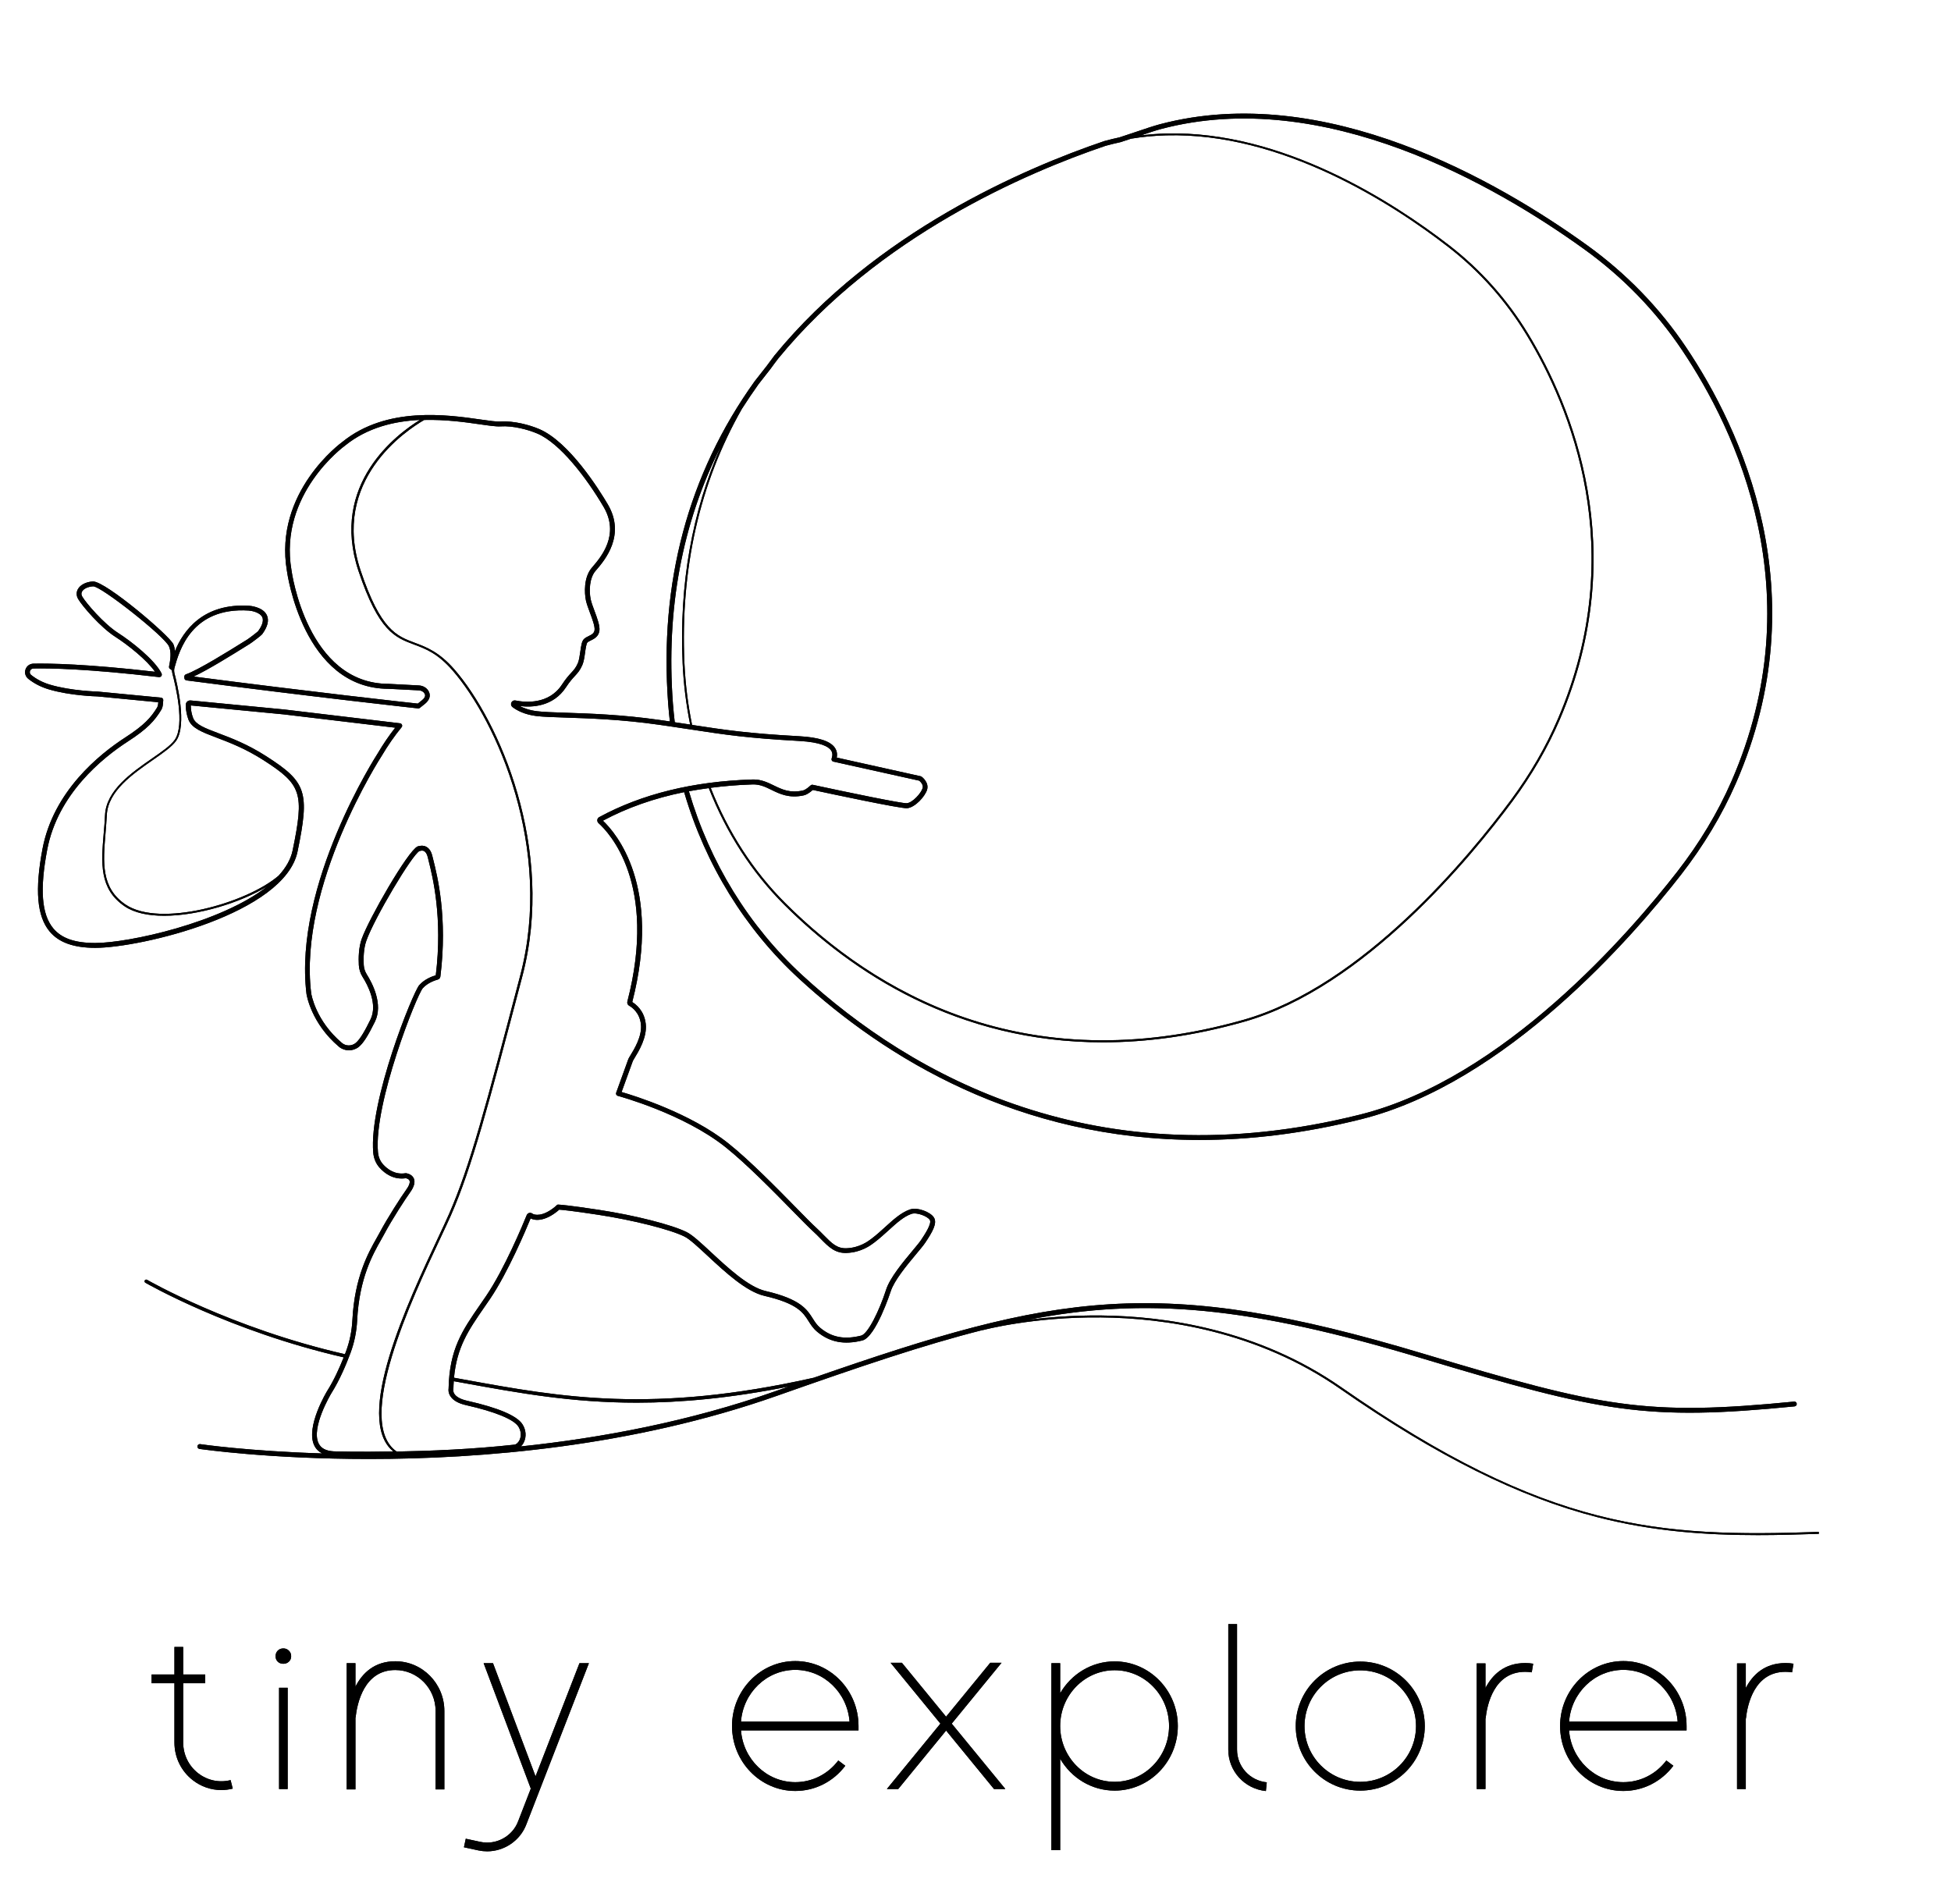 <svg xmlns="http://www.w3.org/2000/svg" xmlns:xlink="http://www.w3.org/1999/xlink" x="0px" y="0px" viewBox="0 0 490.21 478.47" style="enable-background:new 0 0 490.21 478.47;" xml:space="preserve"><style type="text/css">	.st0{fill:#C5D7D1;}	.st1{fill:#ACD1CA;}	.st2{fill:#F9E6CE;}	.st3{fill:#DEEDEC;}	.st4{fill:#FFFFFF;}	.st5{fill:url(#SVGID_1_);}	.st6{fill:#F1D4B1;}	.st7{fill:url(#SVGID_00000106866732284224370320000010279350940724883600_);}	.st8{fill:url(#SVGID_00000101083629591718334830000003775322175688117933_);}	.st9{fill:url(#SVGID_00000026136604814599632800000012565050560893829040_);}	.st10{fill:url(#SVGID_00000176027259648201521520000009990836748472333735_);}	.st11{fill:url(#SVGID_00000128463526023578444000000017504476259963914645_);}	.st12{fill:url(#SVGID_00000065054759300257987990000001011504921412745104_);}	.st13{fill:url(#SVGID_00000037692334626956476910000017257790968205309069_);}	.st14{fill:url(#SVGID_00000149374059373802918610000006629078516285256623_);}	.st15{fill:url(#SVGID_00000175289830328138695870000013096357875450799755_);}	.st16{fill:url(#SVGID_00000031922155841384254520000014537471416990781577_);}	.st17{fill:url(#SVGID_00000140729961105312448860000015086466034482694041_);}	.st18{fill:url(#SVGID_00000000903969304960021140000010834904272709811379_);}	.st19{fill:none;}	.st20{fill:url(#SVGID_00000034073226834978784540000005066781937793830331_);}	.st21{fill:url(#SVGID_00000018928037221126839980000017094906364131787710_);}	.st22{fill:url(#SVGID_00000001637133503273521940000004059426816126298278_);}	.st23{fill:url(#SVGID_00000008846901609226594820000004705423017096110766_);}	.st24{fill:url(#SVGID_00000094619143687669575740000002232907681413571002_);}	.st25{fill:url(#SVGID_00000176039183691206982350000013510735560813375897_);}	.st26{fill:url(#SVGID_00000054230401141693735830000018089870926612555393_);}	.st27{fill:url(#SVGID_00000021836043989163920270000003848899592685350296_);}	.st28{fill:url(#SVGID_00000046331153490423108010000017861037951007034033_);}	.st29{fill:url(#SVGID_00000097474493461861738540000018094922066782058926_);}	.st30{fill:#E0E9E1;}	.st31{fill:url(#SVGID_00000067957422587819993170000006716488106615082670_);}	.st32{fill:url(#SVGID_00000166675938316765369860000018071921628218952338_);}	.st33{fill:url(#SVGID_00000006678514340953280160000013798483604922348971_);}	.st34{fill:url(#SVGID_00000070805022850818869650000015319724584465964710_);}	.st35{fill:url(#SVGID_00000143592578999444306820000008192174560662267560_);}	.st36{fill:url(#SVGID_00000096044793058176562250000012222622645234096512_);}	.st37{fill:url(#SVGID_00000182502596421332180680000004982924246140377732_);}	.st38{fill:url(#SVGID_00000133507476912507514280000001216859210830428349_);}	.st39{fill:url(#SVGID_00000116927969338246451980000002764229395951746439_);}	.st40{fill:url(#SVGID_00000112627764429268981780000017222646307058197424_);}	.st41{fill:url(#SVGID_00000052070925186787759630000008685970950512737975_);}	.st42{fill:url(#SVGID_00000026140720028476501390000012380866671828895140_);}	.st43{fill:url(#SVGID_00000060746918395022159190000012292028728229595562_);}	.st44{fill:url(#SVGID_00000133519825634055685610000010779008797542270366_);}	.st45{fill:url(#SVGID_00000072243523791233968070000012957202274951936930_);}	.st46{fill:url(#SVGID_00000150101550479301068170000006740801564060690829_);}	.st47{fill:url(#SVGID_00000065066880384440546280000004364149618176635571_);}	.st48{fill:url(#SVGID_00000040577027067652894370000010145576787346452105_);}	.st49{fill:url(#SVGID_00000155130374990662153840000011818429626370019732_);}	.st50{fill:url(#SVGID_00000030487242284873095400000017225627478805651883_);}	.st51{fill:url(#SVGID_00000176012932078412939330000013556856231620448392_);}	.st52{fill:url(#SVGID_00000012447055223206430170000003446907247448970900_);}	.st53{fill:url(#SVGID_00000098206867661312821210000013362385409612863891_);}</style><g id="Layer_1"></g><g id="Layer_2"></g><g id="Layer_6"></g><g id="Layer_5"></g><g id="Layer_3"></g><g id="Layer_4"></g><g id="Layer_4_copy"></g><g id="Gradient"></g><g id="Lining">	<g>		<g>			<g>				<path d="M58.48,449.45c-0.96,0.24-1.93,0.36-2.88,0.36c-2.56,0-5.07-0.85-7.16-2.48c-2.93-2.28-4.61-5.73-4.61-9.47v-14.89     h-5.74v-2.2h5.74v-6.91h2.2v6.91h5.54v2.2h-5.54v14.89c0,3.05,1.37,5.87,3.76,7.73c2.33,1.81,5.3,2.44,8.15,1.72L58.48,449.45z"></path>				<path d="M69.78,417.54c-0.36-0.36-0.54-0.82-0.54-1.36c0-0.55,0.18-1.01,0.54-1.39c0.36-0.38,0.83-0.57,1.42-0.57     c0.55,0,1.01,0.19,1.39,0.57c0.38,0.38,0.57,0.84,0.57,1.39c0,0.55-0.19,1-0.57,1.36c-0.38,0.36-0.84,0.54-1.39,0.54     C70.61,418.08,70.14,417.9,69.78,417.54z M70.12,424.11h2.16v25.44h-2.16V424.11z"></path>				<path d="M111.65,429.95v19.7h-2.2v-19.7c0-5.68-4.54-10.3-10.13-10.3c-7.85,0-9.59,8.37-9.98,11.97l-0.03,0v18.03h-2.2v-31.72     h2.2v5.89c1.71-3.33,4.72-6.37,10.01-6.37C106.12,417.44,111.65,423.05,111.65,429.95z"></path>				<path d="M147.97,417.93l-15.71,40.48c-1.55,4.13-5.57,6.8-9.86,6.8c-0.72,0-1.45-0.08-2.18-0.23l-3.65-0.79l0.46-2.15l3.66,0.79     c3.99,0.86,8.08-1.38,9.51-5.2l3.17-8.18l-11.85-31.52h2.35l10.69,28.44l11.04-28.44H147.97z"></path>				<path d="M215.71,434.82h-29.53c0.55,7.27,6.46,13.01,13.64,13.01c4.25,0,8.19-1.99,10.81-5.45l1.76,1.33     c-3.04,4.02-7.62,6.33-12.57,6.33c-8.76,0-15.89-7.32-15.89-16.32s7.13-16.32,15.89-16.32s15.89,7.32,15.89,16.32V434.82z      M213.46,432.62c-0.55-7.27-6.46-13.01-13.64-13.01c-7.19,0-13.1,5.74-13.64,13.01H213.46z"></path>				<path d="M252.58,449.52l-0.04,0.03h-2.79l-12.03-14.69l-12.03,14.69h-2.79l-0.04-0.03l13.43-16.4l-12.52-15.29h2.84l11.1,13.55     l11.1-13.55h2.84l-12.52,15.29L252.58,449.52z"></path>				<path d="M295.94,433.72c0,8.95-7.12,16.23-15.88,16.23c-5.82,0-10.91-3.22-13.68-8v22.97h-2.2v-46.99h2.2v7.55     c2.77-4.78,7.86-8,13.68-8C288.81,417.49,295.94,424.77,295.94,433.72z M293.74,433.72c0-7.73-6.14-14.02-13.68-14.02     c-7.54,0-13.68,6.29-13.68,14.02c0,7.73,6.14,14.02,13.68,14.02C287.6,447.74,293.74,441.45,293.74,433.72z"></path>				<path d="M318.29,447.87l-0.22,2.19c-5.39-0.55-9.45-5.02-9.45-10.4v-31.54h2.2v31.54C310.82,443.91,314.03,447.44,318.29,447.87     z"></path>				<path d="M357.99,433.74c0,8.94-7.27,16.21-16.21,16.21c-8.94,0-16.21-7.27-16.21-16.21c0-8.94,7.27-16.21,16.21-16.21     C350.72,417.52,357.99,424.8,357.99,433.74z M355.79,433.74c0-7.72-6.29-14.01-14.01-14.01c-7.73,0-14.01,6.29-14.01,14.01     c0,7.73,6.29,14.01,14.01,14.01C349.5,447.75,355.79,441.46,355.79,433.74z"></path>				<path d="M385.23,418.06l-0.36,2.17c-0.54-0.09-1.1-0.13-1.65-0.13c-7.83,0-9.57,8.21-9.95,11.75l-0.03,0v17.7h-2.2v-31.56h2.2     v6.17c1.71-3.27,4.71-6.26,9.98-6.26C383.9,417.9,384.57,417.95,385.23,418.06z"></path>				<path d="M423.77,434.82h-29.53c0.55,7.27,6.46,13.01,13.64,13.01c4.25,0,8.19-1.99,10.81-5.45l1.76,1.33     c-3.04,4.02-7.62,6.33-12.57,6.33c-8.76,0-15.89-7.32-15.89-16.32s7.13-16.32,15.89-16.32c8.76,0,15.89,7.32,15.89,16.32V434.82     z M421.53,432.62c-0.55-7.27-6.46-13.01-13.64-13.01c-7.19,0-13.1,5.74-13.64,13.01H421.53z"></path>				<path d="M450.64,418.06l-0.36,2.17c-0.54-0.09-1.1-0.13-1.65-0.13c-7.83,0-9.57,8.21-9.95,11.75l-0.03,0v17.7h-2.2v-31.56h2.2     v6.17c1.71-3.27,4.71-6.26,9.98-6.26C449.3,417.9,449.98,417.95,450.64,418.06z"></path>			</g>			<path d="M456.99,384.94c-40.14,1.4-68.25-0.35-119.98-36.35c-21-14.62-44.4-17.87-60.33-18.03c-7.18-0.07-13.52,0.46-18.5,1.11    c29.73-5.8,55.73-3.39,99.26,9.7c45.14,13.57,56.16,15.7,93.47,12.03c0.33-0.03,0.58-0.33,0.54-0.66    c-0.03-0.33-0.34-0.59-0.66-0.54c-37.09,3.64-48.06,1.53-93.01-11.99c-66.87-20.11-92.57-15.14-153.34,6    c-40.47,9.08-63.45,4.9-87.75,0.47l-2.62-0.48c0.72-7.69,3.64-11.95,7.54-17.6c0.49-0.7,0.99-1.43,1.51-2.19    c4.5-6.63,9.04-17.41,10.2-20.24c1.17,0.61,3.63,0.75,6.86-1.91c0.11-0.09,0.21-0.18,0.32-0.29c0.73,0.05,3.18,0.27,9.83,1.29    c8.78,1.34,18.09,3.69,21.66,5.47c1.31,0.65,3.39,2.59,5.81,4.84c4.31,4.01,9.68,9,14.27,10.06c8.3,1.92,9.73,4.19,11.11,6.38    c0.57,0.9,1.15,1.82,2.18,2.67c3.16,2.61,6.75,3.3,11.31,2.16c3.4-0.85,7.09-12.22,7.13-12.34c0.89-2.76,4.07-6.58,6.4-9.37    c0.98-1.17,1.82-2.18,2.27-2.85c1.74-2.61,3.1-4.88,2.19-6.33c-0.89-1.42-4.2-2.69-6.11-2c-2.17,0.79-4.07,2.51-6.08,4.34    c-1.11,1.01-2.26,2.06-3.55,3.03c-0.8,0.6-2.91,2.21-6.2,2.35c-2.4,0.1-3.71-1.23-5.68-3.23c-0.6-0.61-1.28-1.3-2.04-2    c-0.99-0.9-2.72-2.66-4.91-4.9c-4.95-5.05-11.73-11.96-17.1-16.24c-9.55-7.61-23.66-11.98-26.81-12.89    c0.93-2.57,2.74-7.6,2.83-7.81c0.04-0.09,0.23-0.41,0.4-0.69c1.04-1.7,3.22-5.24,2.84-8.63c-0.37-3.32-2.5-4.94-3.39-5.48    c7.5-29.23-4.19-42.59-7.37-45.57c6.08-3.26,12.91-5.66,20.41-7.18c5.32,18.19,15.3,34.41,28.89,46.9    c21.58,19.83,55,40.5,100.57,40.5c12.62,0,26.18-1.59,40.67-5.21c36.5-9.14,68.34-46.01,80.34-61.43    c5.68-7.31,10.32-15.04,13.78-22.97c20.93-47.93,1.16-89.21-12.49-109.55c-6.67-9.94-15.06-18.59-24.92-25.69    c-22.28-16.04-65.85-41.32-107.25-30.39c-1.7,0.45-4.02,1.24-6.26,2c-1.42,0.48-2.81,0.95-3.94,1.31    c-1.26,0.27-2.55,0.58-3.84,0.94c-20.03,6.8-57.43,22.83-82.86,53.88c-0.66,0.86-1.31,1.74-1.94,2.61l-3.03,3.86    c-16.71,23.31-24.02,50.59-21.73,81.09c0.11,1.46,0.26,2.93,0.42,4.39c-0.02,0-0.04-0.01-0.07-0.01    c-0.82-0.12-1.68-0.25-2.58-0.37c-9.42-1.35-17.62-1.61-23.62-1.81c-3.07-0.1-5.49-0.18-7.11-0.38c-1.89-0.23-3.31-0.76-4.32-1.3    c3.11,0.38,8.4,0.16,11.6-4.72c0.94-1.43,1.62-2.17,2.22-2.82c0.72-0.78,1.28-1.39,1.87-2.72c0.38-0.86,0.55-2.05,0.71-3.21    c0.13-0.94,0.32-2.24,0.58-2.5c0.18-0.18,0.5-0.34,0.85-0.51c0.84-0.41,1.98-0.97,2.17-2.47c0.15-1.22-0.56-3.14-1.25-4.99    c-0.4-1.08-0.78-2.1-0.94-2.86c-0.46-2.21-0.29-5.38,1.18-7.13l0.27-0.31c2.03-2.37,7.41-8.67,2.85-16.43    c-2.13-3.62-9.67-15.69-17.21-18.92c-2.38-1.02-6.37-2.13-9.78-1.9c-0.98,0.06-2.74-0.19-4.98-0.51    c-8.25-1.19-23.62-3.4-34.75,5.65c-0.17,0.12-17.3,12.57-13.9,32.45c0.04,0.3,4.03,29.57,25.57,29.57l7.59,0.39    c0.61,0.03,1.13,0.32,1.4,0.78c0.13,0.22,0.48,0.8-0.61,1.69c-0.21,0.17-0.77,0.62-1.07,0.86c-2.68-0.29-26.63-2.93-56.34-6.8    c3.68-1.71,9.86-5.56,13.05-7.55l1.06-0.66c0.43-0.26,2.86-2.08,3.11-2.41c1.39-1.89,1.79-3.5,1.19-4.79    c-0.98-2.11-4.27-2.36-4.41-2.37c-11.6-0.74-16.6,6.27-18.69,11.4c-0.05-0.63-0.17-1.23-0.38-1.72    c-0.95-2.17-16.98-15.79-20.18-15.79c-0.02,0-0.04,0-0.06,0c-1.74,0.1-3.19,0.86-3.78,1.97c-0.41,0.77-0.38,1.63,0.09,2.44    c1,1.72,5.58,7.1,9.37,9.52c3.11,1.99,7.91,5.81,9.94,8.76c-17.15-1.97-26.48-2.12-30.56-2.04c-0.91,0.02-1.69,0.59-1.98,1.45    c-0.29,0.85-0.03,1.77,0.67,2.34c1.46,1.18,3.21,2.08,5.19,2.67c5.4,1.61,11.97,1.76,12.2,1.77l15.3,1.47l-0.06,0.58    c-0.03,0.27-0.11,0.53-0.24,0.75c-1.54,2.52-3.27,4.46-7.97,7.5c-6.6,4.26-18.08,13.57-20.82,27.99    c-1.96,10.33-1.4,16.93,1.77,20.76c2.3,2.78,6.06,4.13,11.49,4.13c11.41,0,47.6-8.59,50.82-24.21    c3.08-14.97,2.28-17.43-7.84-23.92c-4.7-3.02-8.79-4.57-12.08-5.81c-3.41-1.29-5.65-2.14-6.32-3.8c-0.4-1-0.54-2.21-0.54-2.21    l-0.05-0.96l23.39,2.25l27.98,3.34c-1.56,1.98-3.04,4.15-4.4,6.46c-0.21,0.33-21.26,32.92-17.89,60.47    c0.05,0.3,1.2,7.36,8.14,13.23c1.4,1.18,3.48,1.22,4.95,0.08c1.13-0.88,2.32-2.73,4.1-6.36c2.16-4.41-0.72-9.78-2.05-11.89    c-0.45-0.71-0.71-1.53-0.76-2.37c-0.09-1.69-0.05-4.13,0.66-6.11c2-5.63,11.5-21.64,13.36-22.53c0.09,0,0.18-0.01,0.26-0.04    c0.02-0.01,0.46-0.16,0.9,0.08c0.42,0.23,0.73,0.77,0.92,1.57c0.06,0.25,0.14,0.57,0.23,0.95c0.97,3.88,3.55,14.16,1.77,28.68    c-0.92,0.27-2.82,0.96-4.16,2.48c-1.54,1.75-12.69,29.14-11.55,42.11c0.13,1.44,0.68,2.74,1.59,3.76    c1.31,1.46,3.51,3.09,6.6,2.64c0.19,0.04,0.74,0.18,0.91,0.58c0.21,0.48-0.09,1.33-0.86,2.38c-1.23,1.69-4.67,7.03-6.6,10.66    c-0.22,0.42-0.48,0.88-0.77,1.39c-2.08,3.67-5.56,9.83-6.11,20.63c-0.14,2.72-0.67,5.36-1.6,7.86c-0.09,0.24-0.19,0.49-0.28,0.74    c-0.03-0.01-0.05-0.03-0.08-0.04c-28.54-6.52-49.42-18.55-49.63-18.67c-0.2-0.12-0.46-0.05-0.58,0.15    c-0.12,0.2-0.05,0.46,0.15,0.58c0.21,0.12,21.18,12.19,49.83,18.75c-1.01,2.55-2.41,5.69-4.11,8.39    c-0.06,0.08-5.55,9.11-3.27,13.77c0.43,0.88,1.1,1.54,1.99,1.99c-18.5-0.57-30.37-2.29-30.67-2.34    c-0.33-0.05-0.64,0.18-0.69,0.51c-0.05,0.33,0.18,0.64,0.51,0.69c0.36,0.05,17.42,2.53,42.63,2.53    c28.03,0,66.13-3.06,102.54-15.9c20.3-7.16,36.73-12.76,51.68-16.52l0.01,0.03c0.12-0.03,12.54-3.36,29.72-3.18    c15.86,0.16,39.15,3.4,60.04,17.94c24.33,16.93,44.87,27.18,64.64,32.26c13.95,3.58,27.17,4.5,40.27,4.5    c5.12,0,10.23-0.14,15.36-0.32L456.99,384.94z M291.79,32.4c40.92-10.81,84.12,14.28,106.23,30.2    c9.75,7.02,18.03,15.56,24.62,25.38c13.51,20.13,33.09,60.98,12.39,108.39c-3.42,7.84-8.01,15.48-13.63,22.71    c-11.92,15.33-43.54,51.96-79.67,61c-66.28,16.59-112.78-9.88-140.12-35c-13.41-12.32-23.26-28.31-28.52-46.25    c1.63-0.31,3.31-0.56,5-0.79c4.43,11.3,10.8,21.16,18.95,29.3c17.05,17.01,43.52,34.58,80.1,34.58c10.9,0,22.71-1.56,35.42-5.16    c30.24-8.56,57.28-41.64,67.5-55.46c4.83-6.54,8.82-13.43,11.85-20.49c18.28-42.67,2.93-78.94-7.85-96.76    c-5.27-8.71-11.97-16.25-19.93-22.4c-14-10.83-41.85-28.88-71.13-28.1c-2.13,0.06-4.24,0.22-6.32,0.48    C288.56,33.37,290.4,32.77,291.79,32.4z M190.58,96.55l3.02-3.86c0.63-0.88,1.28-1.74,1.92-2.58    c25.23-30.8,62.39-46.73,82.26-53.47c1.24-0.34,2.5-0.65,3.79-0.93c0.8-0.25,1.69-0.54,2.61-0.86c2.88-0.48,5.84-0.76,8.83-0.84    c29.11-0.8,56.87,17.2,70.82,28c7.91,6.12,14.57,13.61,19.81,22.27c10.73,17.74,26.01,53.84,7.82,96.32    c-3.01,7.03-6.98,13.89-11.79,20.39c-10.19,13.78-37.15,46.76-67.25,55.28c-55.16,15.62-93.01-7.31-115.05-29.29    c-8.08-8.06-14.39-17.83-18.8-29.02c3.34-0.43,6.79-0.73,10.36-0.84l0.22-0.01c1.77-0.04,3.19,0.63,4.69,1.37    c2.08,1.02,4.44,2.17,8.08,1.39c0.66-0.14,1.41-0.59,2.31-1.37c4.31,0.93,22,4.7,23.67,4.59c2.03-0.17,4.54-2.98,5.04-4.65    c0.55-1.85-1.31-3.23-1.39-3.28c-0.07-0.05-0.14-0.08-0.22-0.1l-21.09-4.69c0.18-0.92,0.02-1.74-0.46-2.45    c-1.14-1.69-4.08-2.65-8.97-2.92c-12.96-0.71-18.46-1.55-26.8-2.82c-0.04-0.01-0.08-0.01-0.12-0.02    c-1.03-5.06-1.68-10.27-1.92-15.5c-1.06-23.76,3.81-45.24,14.43-63.91C187.74,100.65,189.13,98.59,190.58,96.55z M181.17,112.06    c-7.29,16.41-10.54,34.72-9.65,54.61c0.23,5.2,0.88,10.37,1.89,15.4c-1.22-0.19-2.49-0.38-3.87-0.58    c-0.18-1.54-0.34-3.11-0.46-4.67C167.31,153.15,171.38,131.44,181.17,112.06z M23.93,236.96c-5.12,0-8.47-1.17-10.56-3.69    c-2.92-3.53-3.4-9.81-1.51-19.76c2.65-13.98,13.85-23.04,20.28-27.2c4.9-3.16,6.71-5.21,8.35-7.89c0.23-0.38,0.37-0.81,0.42-1.26    l0.11-1.19c0.03-0.33-0.21-0.63-0.55-0.66l-15.95-1.53c-0.07,0-6.68-0.16-11.92-1.72c-1.83-0.54-3.43-1.37-4.77-2.45    c-0.46-0.37-0.33-0.86-0.29-1c0.1-0.3,0.38-0.62,0.86-0.63c4.13-0.09,13.74,0.08,31.59,2.17c0.18,0.01,0.35-0.06,0.48-0.18    c0.13-0.12,0.2-0.31,0.19-0.49c0-0.08-0.03-0.16-0.06-0.24c-1.69-3.42-7.62-8.08-10.96-10.21c-3.57-2.29-8.04-7.52-8.97-9.11    c-0.26-0.44-0.28-0.86-0.07-1.25c0.39-0.73,1.49-1.25,2.79-1.33c0.01,0,0.02,0,0.03,0c2.05,0,17.94,12.57,19.03,15.07    c0.43,0.99,0.57,2.34,0.1,4.67c-0.06,0.28-0.19,0.76,0.11,0.96l0.22,0.15c0.45,0.25,0.29,0.54,0.45,1.14    c0.74,2.78,3.2,12.83,0.57,16.58c-1,1.43-3.21,2.96-5.76,4.73c-5.1,3.54-11.45,7.95-11.75,14.17c-0.07,1.55-0.2,3.09-0.33,4.57    c-0.63,7.5-1.17,13.98,5.24,18.35c2.46,1.68,5.98,2.39,9.95,2.39c8.57,0,19.24-3.32,25.89-7.37    C55.59,231.87,32.29,236.96,23.93,236.96z M83.86,364.7c-1.93-0.1-3.16-0.74-3.78-1.95c-2.03-3.97,3.1-12.53,3.17-12.64    c2.12-3.36,3.79-7.37,4.82-10.15c0.97-2.61,1.53-5.38,1.67-8.22c0.53-10.52,3.92-16.51,5.95-20.1c0.29-0.52,0.56-0.99,0.79-1.42    c2.02-3.82,5.48-9.1,6.51-10.52c1.06-1.46,1.39-2.67,0.98-3.59c-0.51-1.13-1.9-1.29-1.96-1.3c-0.02,0-0.04,0-0.06,0    c-0.03,0-0.06,0-0.1,0.01c-2.6,0.41-4.48-0.99-5.6-2.23c-0.73-0.82-1.18-1.87-1.28-3.06c-1.09-12.33,9.77-39.52,11.25-41.2    c1.26-1.42,3.19-2.02,3.75-2.17c0.37-0.1,0.64-0.4,0.68-0.78c1.85-14.84-0.78-25.35-1.78-29.31c-0.09-0.37-0.17-0.68-0.23-0.92    c-0.27-1.18-0.79-1.97-1.54-2.37c-0.71-0.38-1.4-0.27-1.72-0.18c-0.16,0-0.31,0.03-0.48,0.11c-2.48,1.18-12.21,18.14-14.02,23.23    c-0.77,2.17-0.82,4.78-0.72,6.58c0.06,1.05,0.38,2.07,0.94,2.95c1.23,1.94,3.88,6.85,1.99,10.71c-1.18,2.41-2.55,4.99-3.76,5.94    c-1.02,0.79-2.46,0.77-3.42-0.05c-6.59-5.57-7.68-12.2-7.72-12.48c-3.31-27.08,17.49-59.31,17.72-59.66    c1.55-2.62,3.23-5.04,5-7.19c0.14-0.17,0.18-0.41,0.09-0.61c-0.08-0.21-0.27-0.35-0.49-0.38l-29.09-3.47l-23.53-2.27    c-0.32-0.03-0.63,0.08-0.87,0.3c-0.23,0.22-0.36,0.53-0.34,0.85l0.06,1.13c0.01,0.06,0.16,1.4,0.62,2.56    c0.86,2.15,3.44,3.13,7.01,4.48c3.23,1.23,7.26,2.75,11.86,5.7c9.58,6.15,10.27,8.27,7.3,22.66c-0.47,2.27-1.72,4.39-3.52,6.35    c-8,6.9-29.84,13.13-38.47,7.25c-6.18-4.21-5.64-10.56-5.03-17.91c0.12-1.49,0.25-3.03,0.33-4.59    c0.28-5.98,6.53-10.32,11.54-13.8c2.59-1.8,4.83-3.36,5.88-4.85c2.78-3.98,0.24-14.42-0.44-17.02c-0.16-0.76,0.02-1.28,0.05-1.42    c1.17-4.18,4.29-15.2,18.64-14.28c0.75,0.05,2.83,0.46,3.39,1.67c0.49,1.06-0.31,2.52-1.04,3.52c-0.23,0.24-2.27,1.81-2.79,2.13    l-1.07,0.66c-3.35,2.09-11.19,6.98-14.28,8.05c-0.25,0.09-0.42,0.33-0.41,0.6l0.02,0.35c0.01,0.29,0.24,0.53,0.53,0.57l0.39,0.05    c31.95,4.17,57.55,6.96,57.8,6.99c0.16,0.02,0.32-0.03,0.44-0.13c0,0,0.99-0.78,1.28-1.02c1.65-1.35,1.26-2.61,0.88-3.25    c-0.48-0.8-1.37-1.31-2.38-1.37l-7.63-0.4c-20.51,0-24.36-28.23-24.4-28.54c-3.28-19.14,13.23-31.16,13.43-31.31    c5.65-4.59,12.47-6.17,18.84-6.47c-5.66,3.48-22.76,16.1-15.42,38c5.07,15.12,9.18,16.66,13.93,18.43    c2.93,1.09,5.95,2.22,9.7,6.53c11.04,12.66,25.41,44.68,16.98,76.7c-8.64,32.82-12.59,47.8-17.89,59.92    c-0.67,1.53-1.62,3.55-2.72,5.9c-7.57,16.11-21.37,45.5-11.27,53.72C90.02,364.9,83.97,364.7,83.86,364.7z M130.54,361.87    c-0.31,0.64-0.82,1.1-1.28,1.15c-10.54,1.16-21.23,1.59-29.6,1.73c-10.7-7.45,3.84-38.42,10.93-53.5    c1.1-2.34,2.05-4.37,2.73-5.91c5.32-12.16,9.27-27.15,17.92-59.99c8.48-32.21-5.98-64.41-17.08-77.15    c-3.83-4.39-7.05-5.6-9.9-6.66c-4.63-1.73-8.64-3.23-13.64-18.13c-7.6-22.66,11.42-35.25,15.96-37.88    c5.38-0.14,10.38,0.57,13.99,1.09c2.31,0.33,4.13,0.6,5.23,0.52c2.99-0.2,6.79,0.77,9.22,1.81c5.72,2.45,12.35,11.12,16.64,18.42    c4.13,7.02-0.68,12.63-2.73,15.03l-0.27,0.32c-1.99,2.37-1.84,6.24-1.44,8.16c0.18,0.84,0.57,1.9,0.99,3.03    c0.61,1.63,1.3,3.48,1.18,4.41c-0.1,0.79-0.63,1.11-1.5,1.53c-0.42,0.2-0.85,0.42-1.17,0.74c-0.52,0.52-0.69,1.55-0.92,3.19    c-0.15,1.08-0.31,2.19-0.62,2.89c-0.51,1.15-0.99,1.67-1.65,2.39c-0.6,0.65-1.35,1.47-2.34,2.98c-3.31,5.06-9.28,4.47-11.68,3.98    c-0.43-0.09-0.85,0.13-1.03,0.53c-0.18,0.4-0.06,0.87,0.29,1.13c1.09,0.83,3.02,1.88,6.02,2.25c1.67,0.2,4.12,0.28,7.22,0.38    c5.96,0.2,14.13,0.46,23.49,1.8c0.9,0.13,1.75,0.25,2.58,0.37c2.13,0.31,4.02,0.6,5.79,0.87c8.37,1.28,13.9,2.12,26.91,2.84    c5.52,0.3,7.42,1.46,8.04,2.38c0.37,0.56,0.42,1.22,0.14,2.03c-0.06,0.16-0.04,0.34,0.04,0.49c0.08,0.15,0.23,0.26,0.4,0.29    l21.57,4.79c0.28,0.24,1.11,1.03,0.85,1.88c-0.38,1.27-2.54,3.67-3.98,3.79c-1.21,0.09-14.79-2.72-23.62-4.63    c-0.19-0.04-0.39,0.01-0.54,0.15c-1.02,0.94-1.64,1.22-1.98,1.29c-3.23,0.69-5.21-0.27-7.3-1.29c-1.56-0.76-3.18-1.54-5.26-1.49    l-0.22,0.01c-14.79,0.47-27.7,3.65-38.36,9.45c-0.27,0.14-0.45,0.41-0.48,0.71c-0.03,0.3,0.08,0.6,0.3,0.8    c2.56,2.28,14.94,15.14,7.25,44.84c-0.11,0.41,0.08,0.85,0.46,1.05c0.61,0.33,2.62,1.66,2.95,4.66c0.33,2.98-1.7,6.28-2.67,7.86    c-0.26,0.43-0.42,0.68-0.49,0.87c-0.1,0.25-2.76,7.62-3.06,8.46c-0.06,0.16-0.05,0.34,0.03,0.49c0.08,0.15,0.22,0.26,0.38,0.3    c0.16,0.04,16.45,4.44,27,12.84c5.31,4.23,12.06,11.11,16.99,16.14c2.21,2.25,3.95,4.03,4.96,4.95c0.74,0.67,1.38,1.32,1.99,1.95    c2.04,2.08,3.65,3.72,6.59,3.59c3.68-0.15,6.01-1.93,6.89-2.6c1.32-1,2.49-2.07,3.63-3.1c2-1.82,3.73-3.39,5.68-4.1    c1.4-0.51,4.11,0.62,4.66,1.5c0.57,0.91-1.28,3.68-2.17,5.02c-0.41,0.62-1.23,1.6-2.19,2.75c-2.39,2.86-5.66,6.79-6.62,9.78    c-1.68,5.21-4.55,11.1-6.27,11.53c-4.2,1.05-7.36,0.46-10.24-1.92c-0.88-0.72-1.38-1.53-1.92-2.38    c-1.44-2.28-3.07-4.87-11.86-6.91c-4.27-0.99-9.51-5.86-13.72-9.77c-2.48-2.31-4.63-4.3-6.09-5.03    c-3.72-1.86-12.98-4.21-22.02-5.59c-7.81-1.19-9.88-1.31-10.22-1.32c-0.16-0.04-0.31,0.05-0.43,0.16l-0.1,0.09    c-0.12,0.11-0.24,0.22-0.35,0.32c-3.1,2.54-5.15,2.08-5.67,1.68c-0.23-0.17-0.52-0.23-0.8-0.15c-0.28,0.08-0.5,0.27-0.61,0.54    c-0.89,2.2-5.58,13.52-10.21,20.33c-0.51,0.76-1.01,1.48-1.5,2.18c-4.48,6.48-7.71,11.17-7.92,21.1    c-0.04,0.25-0.1,1.01,0.43,1.85c0.67,1.08,2.01,1.85,3.97,2.29c7.33,1.65,12,3.58,13.16,5.41    C131.22,360.08,130.77,361.38,130.54,361.87z M194.88,349.57c-21.55,7.6-43.71,11.76-63.99,13.89c0.29-0.29,0.55-0.64,0.74-1.05    c0.67-1.4,0.55-3.08-0.34-4.48c-1.37-2.17-6.05-4.17-13.92-5.94c-3.8-0.86-3.49-2.7-3.47-2.76c0.01-0.04,0.02-0.08,0.02-0.13    c0.01-0.71,0.05-1.38,0.09-2.03l2.54,0.46c13.77,2.51,27.12,4.94,43.45,4.94c11.01,0,23.39-1.11,38.16-4.05    C197.08,348.79,195.98,349.18,194.88,349.57z"></path>		</g>	</g>	<g>		<g>			<g>				<path d="M58.48,449.45c-0.96,0.24-1.93,0.36-2.88,0.36c-2.56,0-5.07-0.85-7.16-2.48c-2.93-2.28-4.61-5.73-4.61-9.47v-14.89     h-5.74v-2.2h5.74v-6.91h2.2v6.91h5.54v2.2h-5.54v14.89c0,3.05,1.37,5.87,3.76,7.73c2.33,1.81,5.3,2.44,8.15,1.72L58.48,449.45z"></path>				<path d="M69.78,417.54c-0.36-0.36-0.54-0.82-0.54-1.36c0-0.55,0.18-1.01,0.54-1.39c0.36-0.38,0.83-0.57,1.42-0.57     c0.55,0,1.01,0.19,1.39,0.57c0.38,0.38,0.57,0.84,0.57,1.39c0,0.55-0.19,1-0.57,1.36c-0.38,0.36-0.84,0.54-1.39,0.54     C70.61,418.08,70.14,417.9,69.78,417.54z M70.12,424.11h2.16v25.44h-2.16V424.11z"></path>				<path d="M111.65,429.95v19.7h-2.2v-19.7c0-5.68-4.54-10.3-10.13-10.3c-7.85,0-9.59,8.37-9.98,11.97l-0.03,0v18.03h-2.2v-31.72     h2.2v5.89c1.71-3.33,4.72-6.37,10.01-6.37C106.12,417.44,111.65,423.05,111.65,429.95z"></path>				<path d="M147.97,417.93l-15.71,40.48c-1.55,4.13-5.57,6.8-9.86,6.8c-0.72,0-1.45-0.08-2.18-0.23l-3.65-0.79l0.46-2.15l3.66,0.79     c3.99,0.86,8.08-1.38,9.51-5.2l3.17-8.18l-11.85-31.52h2.35l10.69,28.44l11.04-28.44H147.97z"></path>				<path d="M215.71,434.82h-29.53c0.55,7.27,6.46,13.01,13.64,13.01c4.25,0,8.19-1.99,10.81-5.45l1.76,1.33     c-3.04,4.02-7.62,6.33-12.57,6.33c-8.76,0-15.89-7.32-15.89-16.32s7.13-16.32,15.89-16.32s15.89,7.32,15.89,16.32V434.82z      M213.46,432.62c-0.55-7.27-6.46-13.01-13.64-13.01c-7.19,0-13.1,5.74-13.64,13.01H213.46z"></path>				<path d="M252.58,449.52l-0.04,0.03h-2.79l-12.03-14.69l-12.03,14.69h-2.79l-0.04-0.03l13.43-16.4l-12.52-15.29h2.84l11.1,13.55     l11.1-13.55h2.84l-12.52,15.29L252.58,449.52z"></path>				<path d="M295.94,433.72c0,8.95-7.12,16.23-15.88,16.23c-5.82,0-10.91-3.22-13.68-8v22.97h-2.2v-46.99h2.2v7.55     c2.77-4.78,7.86-8,13.68-8C288.81,417.49,295.94,424.77,295.94,433.72z M293.74,433.72c0-7.73-6.14-14.02-13.68-14.02     c-7.54,0-13.68,6.29-13.68,14.02c0,7.73,6.14,14.02,13.68,14.02C287.6,447.74,293.74,441.45,293.74,433.72z"></path>				<path d="M318.29,447.87l-0.22,2.19c-5.39-0.55-9.45-5.02-9.45-10.4v-31.54h2.2v31.54C310.82,443.91,314.03,447.44,318.29,447.87     z"></path>				<path d="M357.99,433.74c0,8.94-7.27,16.21-16.21,16.21c-8.94,0-16.21-7.27-16.21-16.21c0-8.94,7.27-16.21,16.21-16.21     C350.72,417.52,357.99,424.8,357.99,433.74z M355.79,433.74c0-7.72-6.29-14.01-14.01-14.01c-7.73,0-14.01,6.29-14.01,14.01     c0,7.73,6.29,14.01,14.01,14.01C349.5,447.75,355.79,441.46,355.79,433.74z"></path>				<path d="M385.23,418.06l-0.36,2.17c-0.54-0.09-1.1-0.13-1.65-0.13c-7.83,0-9.57,8.21-9.95,11.75l-0.03,0v17.7h-2.2v-31.56h2.2     v6.17c1.71-3.27,4.71-6.26,9.98-6.26C383.9,417.9,384.57,417.95,385.23,418.06z"></path>				<path d="M423.77,434.82h-29.53c0.55,7.27,6.46,13.01,13.64,13.01c4.25,0,8.19-1.99,10.81-5.45l1.76,1.33     c-3.04,4.02-7.62,6.33-12.57,6.33c-8.76,0-15.89-7.32-15.89-16.32s7.13-16.32,15.89-16.32c8.76,0,15.89,7.32,15.89,16.32V434.82     z M421.53,432.62c-0.55-7.27-6.46-13.01-13.64-13.01c-7.19,0-13.1,5.74-13.64,13.01H421.53z"></path>				<path d="M450.64,418.06l-0.36,2.17c-0.54-0.09-1.1-0.13-1.65-0.13c-7.83,0-9.57,8.21-9.95,11.75l-0.03,0v17.7h-2.2v-31.56h2.2     v6.17c1.71-3.27,4.71-6.26,9.98-6.26C449.3,417.9,449.98,417.95,450.64,418.06z"></path>			</g>			<path d="M456.99,384.94c-40.14,1.4-68.25-0.35-119.98-36.35c-21-14.62-44.4-17.87-60.33-18.03c-7.18-0.07-13.52,0.46-18.5,1.11    c29.73-5.8,55.73-3.39,99.26,9.7c45.14,13.57,56.16,15.7,93.47,12.03c0.33-0.03,0.58-0.33,0.54-0.66    c-0.03-0.33-0.34-0.59-0.66-0.54c-37.09,3.64-48.06,1.53-93.01-11.99c-66.87-20.11-92.57-15.14-153.34,6    c-40.47,9.08-63.45,4.9-87.75,0.47l-2.62-0.48c0.72-7.69,3.64-11.95,7.54-17.6c0.49-0.7,0.99-1.43,1.51-2.19    c4.5-6.63,9.04-17.41,10.2-20.24c1.17,0.61,3.63,0.75,6.86-1.91c0.11-0.09,0.21-0.18,0.32-0.29c0.73,0.05,3.18,0.27,9.83,1.29    c8.78,1.34,18.09,3.69,21.66,5.47c1.31,0.65,3.39,2.59,5.81,4.84c4.31,4.01,9.68,9,14.27,10.06c8.3,1.92,9.73,4.19,11.11,6.38    c0.57,0.9,1.15,1.82,2.18,2.67c3.16,2.61,6.75,3.3,11.31,2.16c3.4-0.85,7.09-12.22,7.13-12.34c0.89-2.76,4.07-6.58,6.4-9.37    c0.98-1.17,1.82-2.18,2.27-2.85c1.74-2.61,3.1-4.88,2.19-6.33c-0.89-1.42-4.2-2.69-6.11-2c-2.17,0.79-4.07,2.51-6.08,4.34    c-1.11,1.01-2.26,2.06-3.55,3.03c-0.8,0.6-2.91,2.21-6.2,2.35c-2.4,0.1-3.71-1.23-5.68-3.23c-0.6-0.61-1.28-1.3-2.04-2    c-0.99-0.9-2.72-2.66-4.91-4.9c-4.95-5.05-11.73-11.96-17.1-16.24c-9.55-7.61-23.66-11.98-26.81-12.89    c0.93-2.57,2.74-7.6,2.83-7.81c0.04-0.09,0.23-0.41,0.4-0.69c1.04-1.7,3.22-5.24,2.84-8.63c-0.37-3.32-2.5-4.94-3.39-5.48    c7.5-29.23-4.19-42.59-7.37-45.57c6.08-3.26,12.91-5.66,20.41-7.18c5.32,18.19,15.3,34.41,28.89,46.9    c21.58,19.83,55,40.5,100.57,40.5c12.62,0,26.18-1.59,40.67-5.21c36.5-9.14,68.34-46.01,80.34-61.43    c5.68-7.31,10.32-15.04,13.78-22.97c20.93-47.93,1.16-89.21-12.49-109.55c-6.67-9.94-15.06-18.59-24.92-25.69    c-22.28-16.04-65.85-41.32-107.25-30.39c-1.7,0.45-4.02,1.24-6.26,2c-1.42,0.48-2.81,0.95-3.94,1.31    c-1.26,0.27-2.55,0.58-3.84,0.94c-20.03,6.8-57.43,22.83-82.86,53.88c-0.66,0.86-1.31,1.74-1.94,2.61l-3.03,3.86    c-16.71,23.31-24.02,50.59-21.73,81.09c0.11,1.46,0.26,2.93,0.42,4.39c-0.02,0-0.04-0.01-0.07-0.01    c-0.82-0.12-1.68-0.25-2.58-0.37c-9.42-1.35-17.62-1.61-23.62-1.81c-3.07-0.1-5.49-0.18-7.11-0.38c-1.89-0.23-3.31-0.76-4.32-1.3    c3.11,0.38,8.4,0.16,11.6-4.72c0.94-1.43,1.62-2.17,2.22-2.82c0.72-0.78,1.28-1.39,1.87-2.72c0.38-0.86,0.55-2.05,0.71-3.21    c0.13-0.94,0.32-2.24,0.58-2.5c0.18-0.18,0.5-0.34,0.85-0.51c0.84-0.41,1.98-0.97,2.17-2.47c0.15-1.22-0.56-3.14-1.25-4.99    c-0.4-1.08-0.78-2.1-0.94-2.86c-0.46-2.21-0.29-5.38,1.18-7.13l0.27-0.31c2.03-2.37,7.41-8.67,2.85-16.43    c-2.13-3.62-9.67-15.69-17.21-18.92c-2.38-1.02-6.37-2.13-9.78-1.9c-0.98,0.06-2.74-0.19-4.98-0.51    c-8.25-1.19-23.62-3.4-34.75,5.65c-0.17,0.12-17.3,12.57-13.9,32.45c0.04,0.3,4.03,29.57,25.57,29.57l7.59,0.39    c0.61,0.03,1.13,0.32,1.4,0.78c0.13,0.22,0.48,0.8-0.61,1.69c-0.21,0.17-0.77,0.62-1.07,0.86c-2.68-0.29-26.63-2.93-56.34-6.8    c3.68-1.71,9.86-5.56,13.05-7.55l1.06-0.66c0.43-0.26,2.86-2.08,3.11-2.41c1.39-1.89,1.79-3.5,1.19-4.79    c-0.98-2.11-4.27-2.36-4.41-2.37c-11.6-0.74-16.6,6.27-18.69,11.4c-0.05-0.63-0.17-1.23-0.38-1.72    c-0.95-2.17-16.98-15.79-20.18-15.79c-0.02,0-0.04,0-0.06,0c-1.74,0.1-3.19,0.86-3.78,1.97c-0.41,0.77-0.38,1.63,0.09,2.44    c1,1.72,5.58,7.1,9.37,9.52c3.11,1.99,7.91,5.81,9.94,8.76c-17.15-1.97-26.48-2.12-30.56-2.04c-0.91,0.02-1.69,0.59-1.98,1.45    c-0.29,0.85-0.03,1.77,0.67,2.34c1.46,1.18,3.21,2.08,5.19,2.67c5.4,1.61,11.97,1.76,12.2,1.77l15.3,1.47l-0.06,0.58    c-0.03,0.27-0.11,0.53-0.24,0.75c-1.54,2.52-3.27,4.46-7.97,7.5c-6.6,4.26-18.08,13.57-20.82,27.99    c-1.96,10.33-1.4,16.93,1.77,20.76c2.3,2.78,6.06,4.13,11.49,4.13c11.41,0,47.6-8.59,50.82-24.21    c3.08-14.97,2.28-17.43-7.84-23.92c-4.7-3.02-8.79-4.57-12.08-5.81c-3.41-1.29-5.65-2.14-6.32-3.8c-0.4-1-0.54-2.21-0.54-2.21    l-0.05-0.96l23.39,2.25l27.98,3.34c-1.56,1.98-3.04,4.15-4.4,6.46c-0.21,0.33-21.26,32.92-17.89,60.47    c0.05,0.3,1.2,7.36,8.14,13.23c1.4,1.18,3.48,1.22,4.95,0.08c1.13-0.88,2.32-2.73,4.1-6.36c2.16-4.41-0.72-9.78-2.05-11.89    c-0.45-0.71-0.71-1.53-0.76-2.37c-0.09-1.69-0.05-4.13,0.66-6.11c2-5.63,11.5-21.64,13.36-22.53c0.09,0,0.18-0.01,0.26-0.04    c0.02-0.01,0.46-0.16,0.9,0.08c0.42,0.23,0.73,0.77,0.92,1.57c0.06,0.25,0.14,0.57,0.23,0.95c0.97,3.88,3.55,14.16,1.77,28.68    c-0.92,0.27-2.82,0.96-4.16,2.48c-1.54,1.75-12.69,29.14-11.55,42.11c0.13,1.44,0.68,2.74,1.59,3.76    c1.31,1.46,3.51,3.09,6.6,2.64c0.19,0.04,0.74,0.18,0.91,0.58c0.21,0.48-0.09,1.33-0.86,2.38c-1.23,1.69-4.67,7.03-6.6,10.66    c-0.22,0.42-0.48,0.88-0.77,1.39c-2.08,3.67-5.56,9.83-6.11,20.63c-0.14,2.72-0.67,5.36-1.6,7.86c-0.09,0.24-0.19,0.49-0.28,0.74    c-0.03-0.01-0.05-0.03-0.08-0.04c-28.54-6.52-49.42-18.55-49.63-18.67c-0.2-0.12-0.46-0.05-0.58,0.15    c-0.12,0.2-0.05,0.46,0.15,0.58c0.21,0.12,21.18,12.19,49.83,18.75c-1.01,2.55-2.41,5.69-4.11,8.39    c-0.06,0.08-5.55,9.11-3.27,13.77c0.43,0.88,1.1,1.54,1.99,1.99c-18.5-0.57-30.37-2.29-30.67-2.34    c-0.33-0.05-0.64,0.18-0.69,0.51c-0.05,0.33,0.18,0.64,0.51,0.69c0.36,0.05,17.42,2.53,42.63,2.53    c28.03,0,66.13-3.06,102.54-15.9c20.3-7.16,36.73-12.76,51.68-16.52l0.01,0.03c0.12-0.03,12.54-3.36,29.72-3.18    c15.86,0.16,39.15,3.4,60.04,17.94c24.33,16.93,44.87,27.18,64.64,32.26c13.95,3.58,27.17,4.5,40.27,4.5    c5.12,0,10.23-0.14,15.36-0.32L456.99,384.94z M291.79,32.4c40.92-10.81,84.12,14.28,106.23,30.2    c9.75,7.02,18.03,15.56,24.62,25.38c13.51,20.13,33.09,60.98,12.39,108.39c-3.42,7.84-8.01,15.48-13.63,22.71    c-11.92,15.33-43.54,51.96-79.67,61c-66.28,16.59-112.78-9.88-140.12-35c-13.41-12.32-23.26-28.31-28.52-46.25    c1.63-0.31,3.31-0.56,5-0.79c4.43,11.3,10.8,21.16,18.95,29.3c17.05,17.01,43.52,34.58,80.1,34.58c10.9,0,22.71-1.56,35.42-5.16    c30.24-8.56,57.28-41.64,67.5-55.46c4.83-6.54,8.82-13.43,11.85-20.49c18.28-42.67,2.93-78.94-7.85-96.76    c-5.27-8.71-11.97-16.25-19.93-22.4c-14-10.83-41.85-28.88-71.13-28.1c-2.13,0.06-4.24,0.22-6.32,0.48    C288.56,33.37,290.4,32.77,291.79,32.4z M190.58,96.55l3.02-3.86c0.63-0.88,1.28-1.74,1.92-2.58    c25.23-30.8,62.39-46.73,82.26-53.47c1.24-0.34,2.5-0.65,3.79-0.93c0.8-0.25,1.69-0.54,2.61-0.86c2.88-0.48,5.84-0.76,8.83-0.84    c29.11-0.8,56.87,17.2,70.82,28c7.91,6.12,14.57,13.61,19.81,22.27c10.73,17.74,26.01,53.84,7.82,96.32    c-3.01,7.03-6.98,13.89-11.79,20.39c-10.19,13.78-37.15,46.76-67.25,55.28c-55.16,15.62-93.01-7.31-115.05-29.29    c-8.08-8.06-14.39-17.83-18.8-29.02c3.34-0.43,6.79-0.73,10.36-0.84l0.22-0.01c1.77-0.04,3.19,0.63,4.69,1.37    c2.08,1.02,4.44,2.17,8.08,1.39c0.66-0.14,1.41-0.59,2.31-1.37c4.31,0.93,22,4.7,23.67,4.59c2.03-0.17,4.54-2.98,5.04-4.65    c0.55-1.85-1.31-3.23-1.39-3.28c-0.07-0.05-0.14-0.08-0.22-0.1l-21.09-4.69c0.18-0.92,0.02-1.74-0.46-2.45    c-1.14-1.69-4.08-2.65-8.97-2.92c-12.96-0.71-18.46-1.55-26.8-2.82c-0.04-0.01-0.08-0.01-0.12-0.02    c-1.03-5.06-1.68-10.27-1.92-15.5c-1.06-23.76,3.81-45.24,14.43-63.91C187.74,100.65,189.13,98.59,190.58,96.55z M181.17,112.06    c-7.29,16.41-10.54,34.72-9.65,54.61c0.23,5.2,0.88,10.37,1.89,15.4c-1.22-0.19-2.49-0.38-3.87-0.58    c-0.18-1.54-0.34-3.11-0.46-4.67C167.31,153.15,171.38,131.44,181.17,112.06z M23.93,236.96c-5.12,0-8.47-1.17-10.56-3.69    c-2.92-3.53-3.4-9.81-1.51-19.76c2.65-13.98,13.85-23.04,20.28-27.2c4.9-3.16,6.71-5.21,8.35-7.89c0.23-0.38,0.37-0.81,0.42-1.26    l0.11-1.19c0.03-0.33-0.21-0.63-0.55-0.66l-15.95-1.53c-0.07,0-6.68-0.16-11.92-1.72c-1.83-0.54-3.43-1.37-4.77-2.45    c-0.46-0.37-0.33-0.86-0.29-1c0.1-0.3,0.38-0.62,0.86-0.63c4.13-0.09,13.74,0.08,31.59,2.17c0.18,0.01,0.35-0.06,0.48-0.18    c0.13-0.12,0.2-0.31,0.19-0.49c0-0.08-0.03-0.16-0.06-0.24c-1.69-3.42-7.62-8.08-10.96-10.21c-3.57-2.29-8.04-7.52-8.97-9.11    c-0.26-0.44-0.28-0.86-0.07-1.25c0.39-0.73,1.49-1.25,2.79-1.33c0.01,0,0.02,0,0.03,0c2.05,0,17.94,12.57,19.03,15.07    c0.43,0.99,0.57,2.34,0.1,4.67c-0.06,0.28-0.19,0.76,0.11,0.96l0.22,0.15c0.45,0.25,0.29,0.54,0.45,1.14    c0.74,2.78,3.2,12.83,0.57,16.58c-1,1.43-3.21,2.96-5.76,4.73c-5.1,3.54-11.45,7.95-11.75,14.17c-0.07,1.55-0.2,3.09-0.33,4.57    c-0.63,7.5-1.17,13.98,5.24,18.35c2.46,1.68,5.98,2.39,9.95,2.39c8.57,0,19.24-3.32,25.89-7.37    C55.59,231.87,32.29,236.96,23.93,236.96z M83.86,364.7c-1.93-0.1-3.16-0.74-3.78-1.95c-2.03-3.97,3.1-12.53,3.17-12.64    c2.12-3.36,3.79-7.37,4.82-10.15c0.97-2.61,1.53-5.38,1.67-8.22c0.53-10.52,3.92-16.51,5.95-20.1c0.29-0.52,0.56-0.99,0.79-1.42    c2.02-3.82,5.48-9.1,6.51-10.52c1.06-1.46,1.39-2.67,0.98-3.59c-0.51-1.13-1.9-1.29-1.96-1.3c-0.02,0-0.04,0-0.06,0    c-0.03,0-0.06,0-0.1,0.01c-2.6,0.41-4.48-0.99-5.6-2.23c-0.73-0.82-1.18-1.87-1.28-3.06c-1.09-12.33,9.77-39.52,11.25-41.2    c1.26-1.42,3.19-2.02,3.75-2.17c0.37-0.1,0.64-0.4,0.68-0.78c1.85-14.84-0.78-25.35-1.78-29.31c-0.09-0.37-0.17-0.68-0.23-0.92    c-0.27-1.18-0.79-1.97-1.54-2.37c-0.71-0.38-1.4-0.27-1.72-0.18c-0.16,0-0.31,0.03-0.48,0.11c-2.48,1.18-12.21,18.14-14.02,23.23    c-0.77,2.17-0.82,4.78-0.72,6.58c0.06,1.05,0.38,2.07,0.94,2.95c1.23,1.94,3.88,6.85,1.99,10.71c-1.18,2.41-2.55,4.99-3.76,5.94    c-1.02,0.79-2.46,0.77-3.42-0.05c-6.59-5.57-7.68-12.2-7.72-12.48c-3.31-27.08,17.49-59.31,17.72-59.66    c1.55-2.62,3.23-5.04,5-7.19c0.14-0.17,0.18-0.41,0.09-0.61c-0.08-0.21-0.27-0.35-0.49-0.38l-29.09-3.47l-23.53-2.27    c-0.32-0.03-0.63,0.08-0.87,0.3c-0.23,0.22-0.36,0.53-0.34,0.85l0.06,1.13c0.01,0.06,0.16,1.4,0.62,2.56    c0.86,2.15,3.44,3.13,7.01,4.48c3.23,1.23,7.26,2.75,11.86,5.7c9.58,6.15,10.27,8.27,7.3,22.66c-0.47,2.27-1.72,4.39-3.52,6.35    c-8,6.9-29.84,13.13-38.47,7.25c-6.18-4.21-5.64-10.56-5.03-17.91c0.12-1.49,0.25-3.03,0.33-4.59    c0.28-5.98,6.53-10.32,11.54-13.8c2.59-1.8,4.83-3.36,5.88-4.85c2.78-3.98,0.24-14.42-0.44-17.02c-0.16-0.76,0.02-1.28,0.05-1.42    c1.17-4.18,4.29-15.2,18.64-14.28c0.75,0.05,2.83,0.46,3.39,1.67c0.49,1.06-0.31,2.52-1.04,3.52c-0.23,0.24-2.27,1.81-2.79,2.13    l-1.07,0.66c-3.35,2.09-11.19,6.98-14.28,8.05c-0.25,0.09-0.42,0.33-0.41,0.6l0.02,0.35c0.01,0.29,0.24,0.53,0.53,0.57l0.39,0.05    c31.95,4.17,57.55,6.96,57.8,6.99c0.16,0.02,0.32-0.03,0.44-0.13c0,0,0.99-0.78,1.28-1.02c1.65-1.35,1.26-2.61,0.88-3.25    c-0.48-0.8-1.37-1.31-2.38-1.37l-7.63-0.4c-20.51,0-24.36-28.23-24.4-28.54c-3.28-19.14,13.23-31.16,13.43-31.31    c5.65-4.59,12.47-6.17,18.84-6.47c-5.66,3.48-22.76,16.1-15.42,38c5.07,15.12,9.18,16.66,13.93,18.43    c2.93,1.09,5.95,2.22,9.7,6.53c11.04,12.66,25.41,44.68,16.98,76.7c-8.64,32.82-12.59,47.8-17.89,59.92    c-0.67,1.53-1.62,3.55-2.72,5.9c-7.57,16.11-21.37,45.5-11.27,53.72C90.02,364.9,83.97,364.7,83.86,364.7z M130.54,361.87    c-0.31,0.64-0.82,1.1-1.28,1.15c-10.54,1.16-21.23,1.59-29.6,1.73c-10.7-7.45,3.84-38.42,10.93-53.5    c1.1-2.34,2.05-4.37,2.73-5.91c5.32-12.16,9.27-27.15,17.92-59.99c8.48-32.21-5.98-64.41-17.08-77.15    c-3.83-4.39-7.05-5.6-9.9-6.66c-4.63-1.73-8.64-3.23-13.64-18.13c-7.6-22.66,11.42-35.25,15.96-37.88    c5.38-0.14,10.38,0.57,13.99,1.09c2.31,0.33,4.13,0.6,5.23,0.52c2.99-0.2,6.79,0.77,9.22,1.81c5.72,2.45,12.35,11.12,16.64,18.42    c4.13,7.02-0.68,12.63-2.73,15.03l-0.27,0.32c-1.99,2.37-1.84,6.24-1.44,8.16c0.18,0.84,0.57,1.9,0.99,3.03    c0.61,1.63,1.3,3.48,1.18,4.41c-0.1,0.79-0.63,1.11-1.5,1.53c-0.42,0.2-0.85,0.42-1.17,0.74c-0.52,0.52-0.69,1.55-0.92,3.19    c-0.15,1.08-0.31,2.19-0.62,2.89c-0.51,1.15-0.99,1.67-1.65,2.39c-0.6,0.65-1.35,1.47-2.34,2.98c-3.31,5.06-9.28,4.47-11.68,3.98    c-0.43-0.09-0.85,0.13-1.03,0.53c-0.18,0.4-0.06,0.87,0.29,1.13c1.09,0.83,3.02,1.88,6.02,2.25c1.67,0.2,4.12,0.28,7.22,0.38    c5.96,0.2,14.13,0.46,23.49,1.8c0.9,0.13,1.75,0.25,2.58,0.37c2.13,0.31,4.02,0.6,5.79,0.87c8.37,1.28,13.9,2.12,26.91,2.84    c5.52,0.3,7.42,1.46,8.04,2.38c0.37,0.56,0.42,1.22,0.14,2.03c-0.06,0.16-0.04,0.34,0.04,0.49c0.08,0.15,0.23,0.26,0.4,0.29    l21.57,4.79c0.28,0.24,1.11,1.03,0.85,1.88c-0.38,1.27-2.54,3.67-3.98,3.79c-1.21,0.09-14.79-2.72-23.62-4.63    c-0.19-0.04-0.39,0.01-0.54,0.15c-1.02,0.94-1.64,1.22-1.98,1.29c-3.23,0.69-5.21-0.27-7.3-1.29c-1.56-0.76-3.18-1.54-5.26-1.49    l-0.22,0.01c-14.79,0.47-27.7,3.65-38.36,9.45c-0.27,0.14-0.45,0.41-0.48,0.71c-0.03,0.3,0.08,0.6,0.3,0.8    c2.56,2.28,14.94,15.14,7.25,44.84c-0.11,0.41,0.08,0.85,0.46,1.05c0.61,0.33,2.62,1.66,2.95,4.66c0.33,2.98-1.7,6.28-2.67,7.86    c-0.26,0.43-0.42,0.68-0.49,0.87c-0.1,0.25-2.76,7.62-3.06,8.46c-0.06,0.16-0.05,0.34,0.03,0.49c0.08,0.15,0.22,0.26,0.38,0.3    c0.16,0.04,16.45,4.44,27,12.84c5.31,4.23,12.06,11.11,16.99,16.14c2.21,2.25,3.95,4.03,4.96,4.95c0.74,0.67,1.38,1.32,1.99,1.95    c2.04,2.08,3.65,3.72,6.59,3.59c3.68-0.15,6.01-1.93,6.89-2.6c1.32-1,2.49-2.07,3.63-3.1c2-1.82,3.73-3.39,5.68-4.1    c1.4-0.51,4.11,0.62,4.66,1.5c0.57,0.91-1.28,3.68-2.17,5.02c-0.41,0.62-1.23,1.6-2.19,2.75c-2.39,2.86-5.66,6.79-6.62,9.78    c-1.68,5.21-4.55,11.1-6.27,11.53c-4.2,1.05-7.36,0.46-10.24-1.92c-0.88-0.72-1.38-1.53-1.92-2.38    c-1.44-2.28-3.07-4.87-11.86-6.91c-4.27-0.99-9.51-5.86-13.72-9.77c-2.48-2.31-4.63-4.3-6.09-5.03    c-3.72-1.86-12.98-4.21-22.02-5.59c-7.81-1.19-9.88-1.31-10.22-1.32c-0.16-0.04-0.31,0.05-0.43,0.16l-0.1,0.09    c-0.12,0.11-0.24,0.22-0.35,0.32c-3.1,2.54-5.15,2.08-5.67,1.68c-0.23-0.17-0.52-0.23-0.8-0.15c-0.28,0.08-0.5,0.27-0.61,0.54    c-0.89,2.2-5.58,13.52-10.21,20.33c-0.51,0.76-1.01,1.48-1.5,2.18c-4.48,6.48-7.71,11.17-7.92,21.1    c-0.04,0.25-0.1,1.01,0.43,1.85c0.67,1.08,2.01,1.85,3.97,2.29c7.33,1.65,12,3.58,13.16,5.41    C131.22,360.08,130.77,361.38,130.54,361.87z M194.88,349.57c-21.55,7.6-43.71,11.76-63.99,13.89c0.29-0.29,0.55-0.64,0.74-1.05    c0.67-1.4,0.55-3.08-0.34-4.48c-1.37-2.17-6.05-4.17-13.92-5.94c-3.8-0.86-3.49-2.7-3.47-2.76c0.01-0.04,0.02-0.08,0.02-0.13    c0.01-0.71,0.05-1.38,0.09-2.03l2.54,0.46c13.77,2.51,27.12,4.94,43.45,4.94c11.01,0,23.39-1.11,38.16-4.05    C197.08,348.79,195.98,349.18,194.88,349.57z"></path>		</g>	</g></g><g id="Lining_copy"></g></svg>